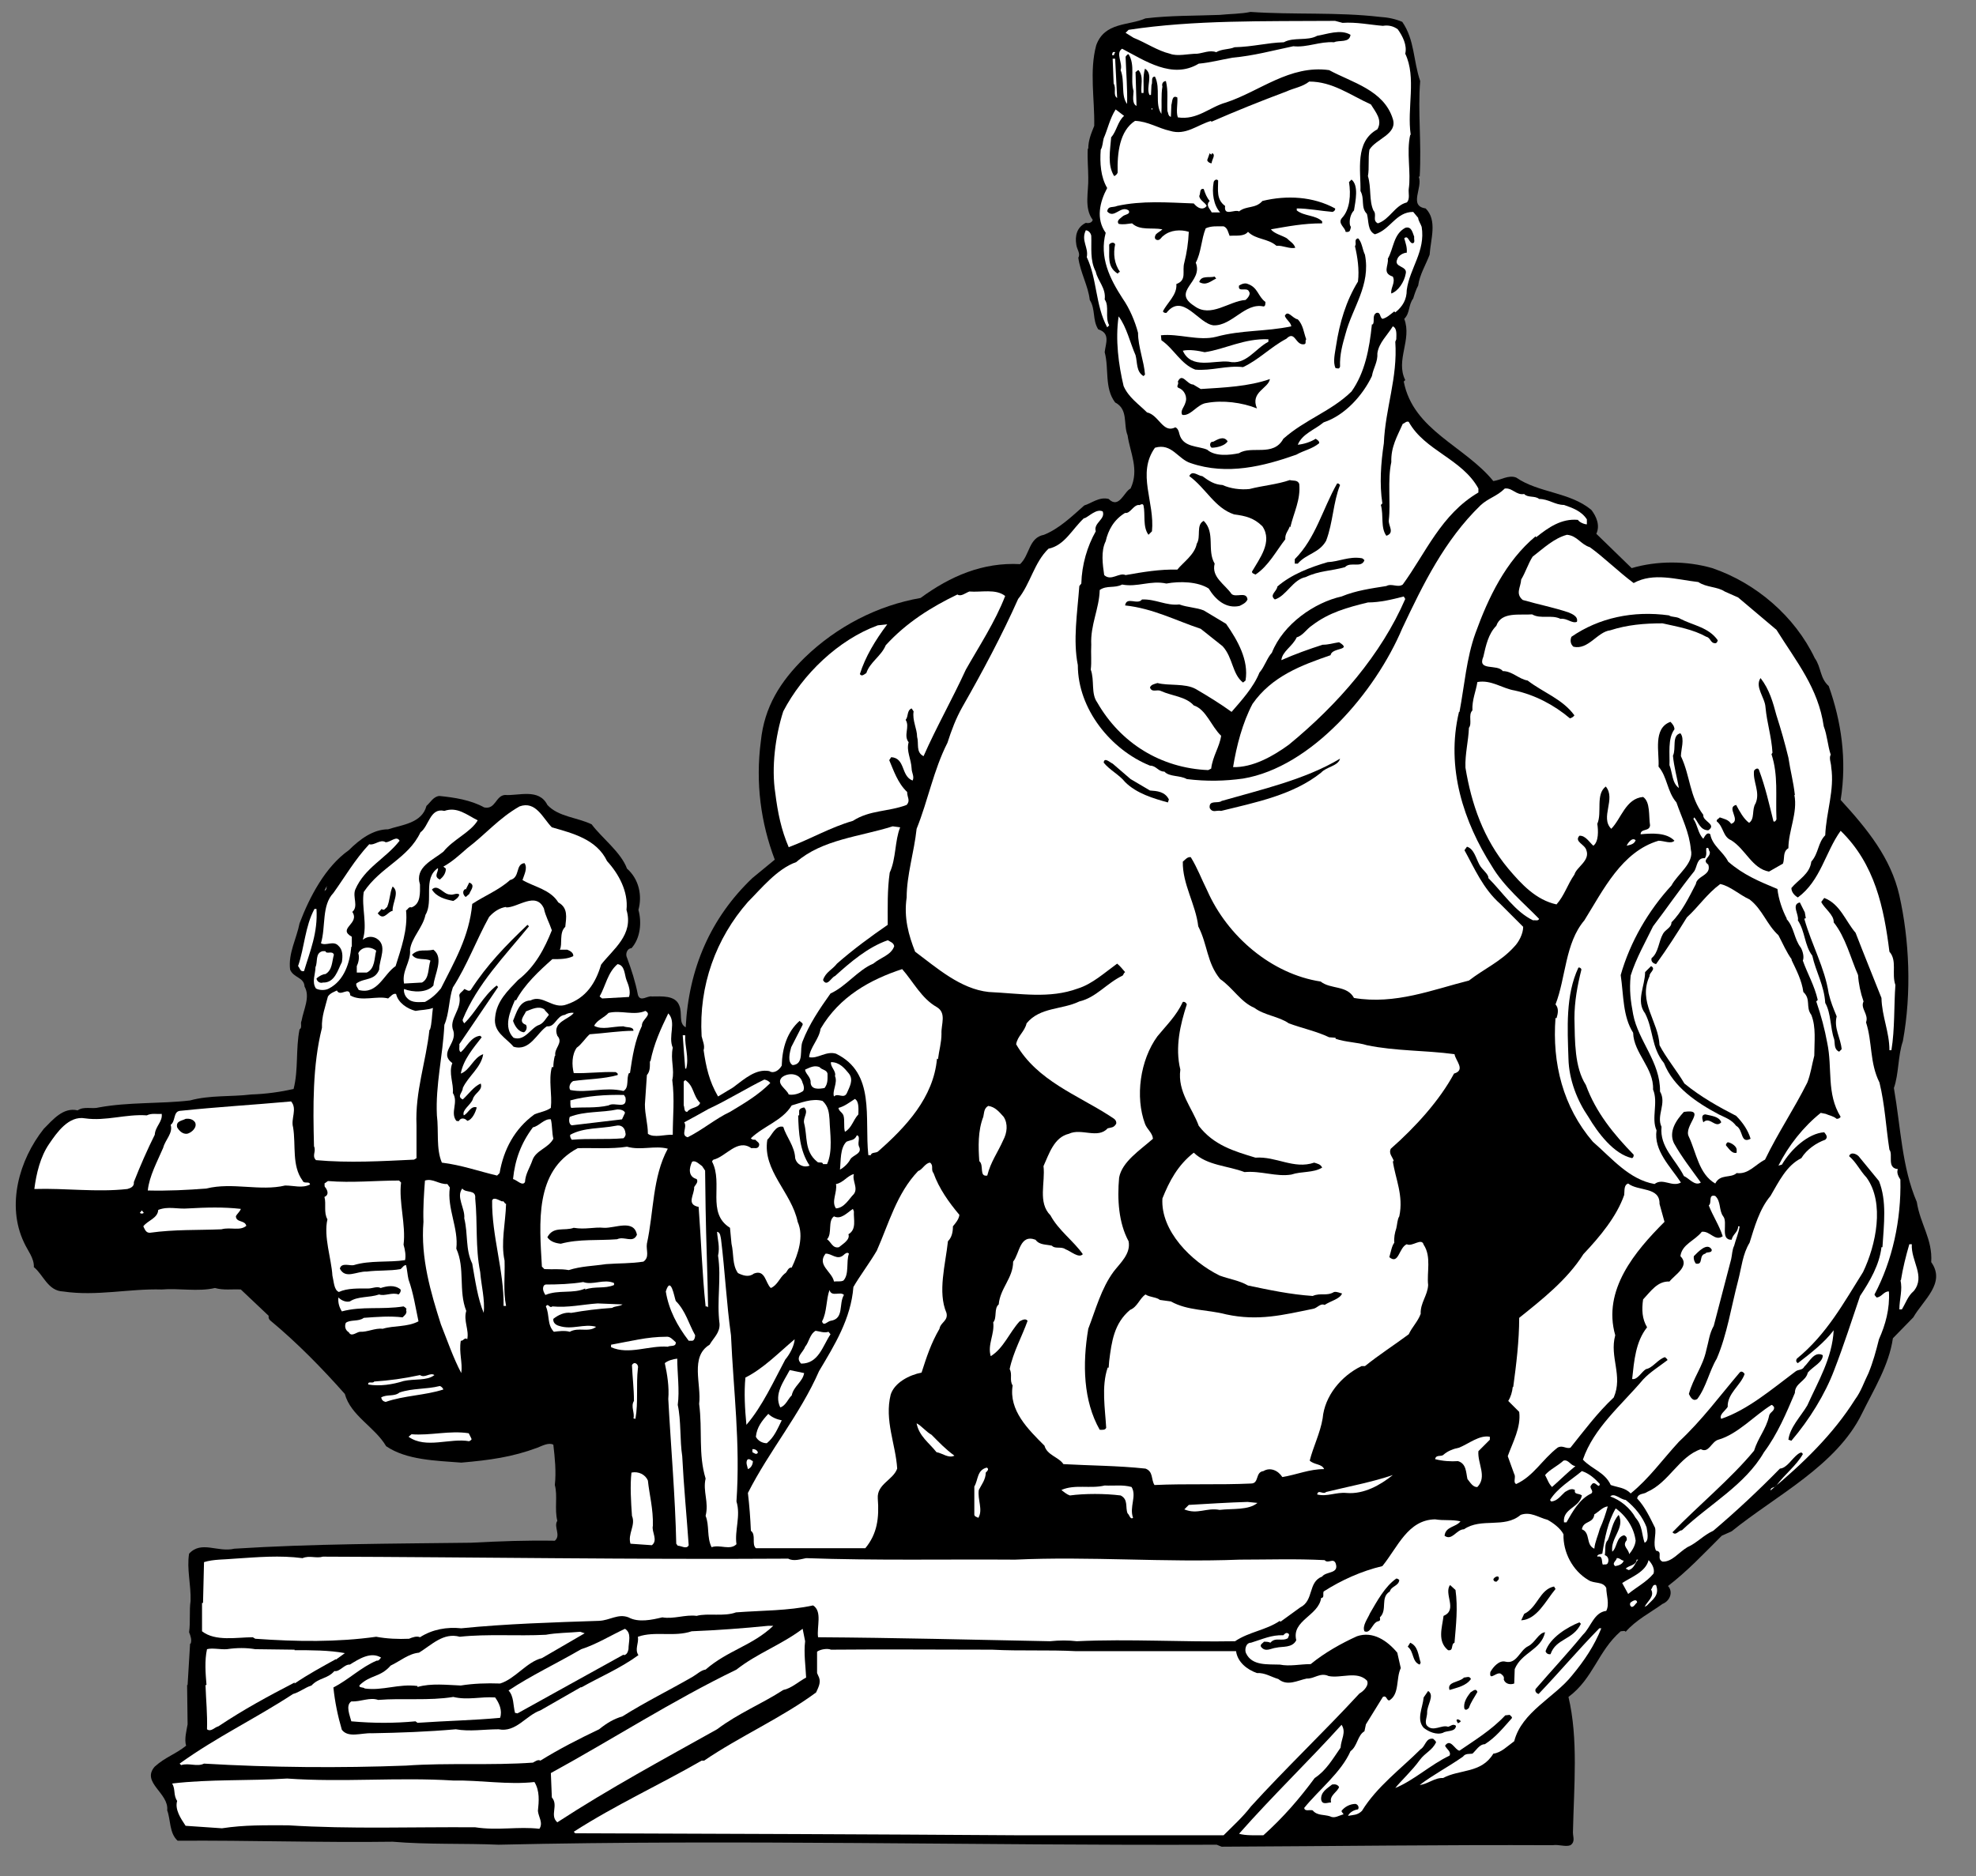 <?xml version="1.0" encoding="UTF-8" standalone="no"?>
<svg
   xmlns:dc="http://purl.org/dc/elements/1.1/"
   xmlns:cc="http://creativecommons.org/ns#"
   xmlns:rdf="http://www.w3.org/1999/02/22-rdf-syntax-ns#"
   xmlns:svg="http://www.w3.org/2000/svg"
   xmlns="http://www.w3.org/2000/svg"
   viewBox="0 0 529.333 502.667"
   height="502.667"
   width="529.333"
   xml:space="preserve"
   id="svg2"
   version="1.1"><rect x="0" y="0" width="529.333" height="502.667" fill="#808080" stroke="none"/><defs
     id="defs6" /><g
     transform="matrix(1.333,0,0,-1.333,0,502.667)"
     id="g10"><g
       transform="scale(0.1)"
       id="g12"><path
         id="path14"
         style="fill:#000000;fill-opacity:1;fill-rule:nonzero;stroke:none"
         d="m 2773,3737 c 16,-1 31,-4 45,-10 25,-36 22,-78 36,-119 -5,-62 3,-123 -1,-192 h -2 c 9,-22 -21,-59 14,-64 24,-24 10,-62 8,-93 -8,-21 -20,-40 -23,-62 -4,-7 -8,-19 -10,-26 -10,-13 -6,-29 -18,-41 16,-42 -18,-83 2,-123 l -3,-3 c 19,-98 122,-129 180,-200 15,2 31,13 46,7 45,-31 108,-29 151,-65 10,-13 18,-31 10,-48 l 71,-69 c 51,15 110,15 162,0 88,-30 166,-97 206,-181 13,-18 10,-40 28,-56 25,-70 37,-148 24,-229 54,-59 101,-117 118,-192 20,-89 25,-195 7,-293 -10,-29 -8,-66 -18,-94 14,-81 16,-159 46,-229 7,-45 32,-75 29,-121 30,-42 -16,-76 -36,-111 l -41,-42 c -8,-55 -39,-104 -62,-151 -51,-105 -173,-165 -262,-237 l -20,-9 c -36,-36 -70,-72 -108,-101 11,-12 4,-30 -11,-36 -25,-18 -53,-32 -74,-56 -2,3 -6,1 -10,1 -46,-40 -55,-95 -105,-132 20,-84 11,-179 9,-272 0,-10 5,-19 -5,-26 -10,-4 -23,2 -36,0 -222,1 -443,-2 -665,-3 l -10,4 c -480,-2 -959,11 -1443,0 -69,3 -142,0 -213,6 -141,-2 -289,3 -432,2 -17,15 -14,43 -21,61 4,35 -53,56 -25,88 21,19 42,25 63,42 -4,13 1,31 3,43 l -1,79 h 1 l 5,83 h 1 c 3,7 0,16 -3,23 3,22 0,43 3,63 1,33 -8,64 -3,95 25,27 57,2 91,10 158,10 317,10 476,12 57,3 111,5 168,4 13,11 -3,28 5,40 -6,24 1,50 -5,72 3,27 0,55 -3,81 -9,5 -22,-2 -32,-6 -51,-19 -96,-25 -153,-30 -51,4 -110,5 -151,33 -23,39 -71,61 -83,105 -46,52 -96,103 -149,147 -3,2 -5,6 -4,10 l -56,53 c -17,1 -35,-2 -52,3 -34,-8 -73,0 -107,-3 -65,2 -131,-14 -198,-4 -31,1 -40,34 -59,49 1,18 -13,34 -20,50 -35,74 -10,165 40,228 18,18 39,44 68,37 13,9 29,2 43,6 60,11 124,7 183,14 40,11 82,7 123,12 30,1 58,5 85,11 10,39 4,80 12,120 6,3 1,12 4,17 4,23 18,48 6,69 -1,19 -22,17 -29,34 -4,33 13,62 19,93 20,53 52,114 99,147 22,22 49,42 79,42 27,9 68,12 77,47 8,7 14,19 26,20 30,-3 63,-8 90,-23 23,-5 23,24 42,25 27,-2 68,14 85,-20 22,-24 60,-25 89,-39 20,-27 59,-56 71,-89 24,-21 31,-54 23,-83 7,-25 4,-57 -14,-77 -8,0 -13,-11 -9,-19 9,-24 17,-49 22,-75 5,-15 19,-1 28,-3 19,0 47,3 55,-18 7,-16 -2,-36 13,-44 6,118 50,220 134,300 l 45,37 c -28,74 -39,154 -28,238 7,69 39,120 88,168 65,63 147,105 233,120 60,44 125,72 200,68 20,19 17,53 48,59 30,12 55,36 81,59 14,4 30,18 49,13 21,-21 31,15 44,21 18,38 -1,72 -6,107 -9,22 2,52 -25,66 -22,29 -12,68 -21,101 2,18 12,38 -13,46 -12,19 -5,40 -17,59 -3,28 -19,55 -23,85 5,8 -3,17 -4,26 -3,18 1,35 19,44 4,-1 12,-1 14,6 -18,24 -8,57 -9,85 0,18 -2,36 -1,58 h 1 c 0,17 6,31 12,46 1,54 -10,110 4,162 17,47 65,39 99,54 50,6 97,5 149,7 19,2 44,2 62,6 86,-6 174,0 260,-10" /><path
         id="path16"
         style="fill:#ffffff;fill-opacity:1;fill-rule:nonzero;stroke:none"
         d="m 2698,3725 c 27,2 56,-4 81,-6 12,2 22,-1 30,-7 10,-14 19,-32 15,-49 23,-48 3,-110 11,-163 h -1 c -8,-35 2,-76 -3,-109 -1,-7 3,-21 -4,-27 -24,-6 -34,-34 -58,-42 -12,6 -1,17 -9,26 -9,20 -4,46 -11,69 3,17 0,35 3,53 13,22 57,31 47,62 -18,58 -82,73 -128,98 -79,11 -140,-43 -207,-65 -33,-9 -58,-36 -97,-30 -4,11 0,27 -1,40 -11,6 -10,-9 -12,-15 l -1,-24 c -6,2 -5,8 -7,12 -1,22 2,40 -3,60 -5,0 -9,-5 -7,-11 -3,-17 -1,-38 -2,-55 -14,20 -1,51 -13,75 -9,0 -4,-12 -7,-17 l -1,-20 h -3 c -8,16 9,41 -9,53 -5,-16 -2,-33 -3,-49 h -4 c -2,15 5,33 -6,46 -2,0 -4,-3 -6,-4 l 2,-68 c -10,5 -6,21 -6,30 -7,23 4,52 -10,74 -3,0 -4,-3 -6,-5 1,-31 4,-66 3,-95 -13,17 -4,46 -13,68 5,14 -11,34 3,43 46,-24 101,-62 154,-30 23,2 45,8 68,12 43,4 79,14 122,23 28,-3 53,10 82,8 10,5 31,-2 33,15 -20,12 -48,1 -67,-2 -20,-11 -47,-2 -67,-13 -34,-1 -61,-9 -99,-10 -12,-5 -25,-3 -37,-10 -12,5 -27,-2 -38,-3 -18,0 -40,-6 -55,0 -25,6 -48,22 -73,32 l -16,10 6,6 c 132,20 271,17 415,18 l 15,-4" /><path
         id="path18"
         style="fill:#ffffff;fill-opacity:1;fill-rule:nonzero;stroke:none"
         d="m 2241,3666 c 0,-2 -3,-3 -2,-6 h -4 c 0,4 1,8 6,6" /><path
         id="path20"
         style="fill:#ffffff;fill-opacity:1;fill-rule:nonzero;stroke:none"
         d="m 2245,3574 c -9,6 -1,19 -7,29 l -2,50 h 5 l 4,-79" /><path
         id="path22"
         style="fill:#ffffff;fill-opacity:1;fill-rule:nonzero;stroke:none"
         d="m 2755,3561 c 9,-15 24,-31 13,-50 -46,-25 -33,-83 -34,-124 9,-16 0,-33 13,-46 4,-15 1,-34 16,-41 31,9 42,45 77,45 l 10,-12 c 0,-5 5,-12 7,-18 8,-49 -24,-83 -30,-127 0,-19 -8,-33 -23,-45 l -2,2 c -8,-6 -15,-13 -24,-15 -6,4 -3,14 -12,12 -9,-5 -3,-16 -7,-23 h -2 c -5,-49 -14,-97 -41,-135 -41,-40 -93,-56 -137,-95 -20,-37 -64,-13 -89,-29 -19,-4 -48,-7 -64,7 -18,8 -49,4 -56,32 -1,5 -3,11 -8,13 -25,-13 -33,25 -57,30 -17,17 -37,30 -47,53 -10,42 -17,93 -10,140 16,-21 23,-53 34,-78 4,-15 1,-33 16,-42 l 3,3 c -2,27 -14,56 -14,84 -6,23 -17,49 -31,69 -26,40 -47,83 -34,132 -20,28 -12,62 3,90 -13,22 -15,50 -13,77 4,6 4,16 6,23 8,18 12,39 24,58 l 17,-13 c -13,-11 -15,-31 -26,-43 -2,-26 -8,-56 6,-78 3,1 6,4 7,7 -1,40 4,84 35,104 26,-1 47,-15 70,-20 32,-10 55,12 83,20 v -2 c 48,21 100,42 151,61 15,7 32,9 46,20 47,0 82,-27 124,-46" /><path
         id="path24"
         style="fill:#ffffff;fill-opacity:1;fill-rule:nonzero;stroke:none"
         d="m 2314,3551 h 2 v 2 h -2 v -2" /><path
         id="path26"
         style="fill:#000000;fill-opacity:1;fill-rule:nonzero;stroke:none"
         d="m 2436,3463 c 8,-3 -1,-13 -1,-20 -2,-1 -8,2 -9,6 l 5,14 3,-3 2,3" /><path
         id="path28"
         style="fill:#000000;fill-opacity:1;fill-rule:nonzero;stroke:none"
         d="m 2448,3408 c 0,-19 -4,-38 14,-51 -3,-22 19,-6 28,-11 15,12 33,5 47,21 49,12 102,9 146,-15 1,-3 -2,-6 -5,-7 -24,2 -49,7 -72,7 v -4 c 15,-12 38,-9 51,-22 v -4 c -38,0 -68,-6 -103,-12 7,-9 22,-12 32,-18 7,-7 14,-10 17,-19 -11,-3 -25,5 -38,4 -17,15 -41,12 -57,28 -8,-10 -24,-7 -37,-8 -3,7 -4,16 -12,19 -14,0 -25,1 -36,-4 -9,-22 -9,-49 -20,-69 16,-39 -50,-57 -3,-87 33,-25 70,10 103,12 5,4 11,12 7,17 -4,10 -23,-3 -20,12 5,3 12,6 18,3 20,-7 20,-25 35,-36 0,-4 0,-9 -4,-9 -37,8 -63,-39 -100,-38 -31,3 -62,67 -95,25 -3,0 -5,0 -7,3 8,17 29,33 27,55 22,8 11,26 16,43 5,20 8,40 9,62 -16,5 -37,4 -51,-8 -4,-2 -7,-11 -14,-8 -5,2 -3,8 -1,11 4,4 9,6 13,10 -21,4 -45,-3 -61,12 -10,-1 -17,-3 -27,-1 -5,7 4,11 8,15 4,4 17,4 12,12 -16,11 -29,-18 -43,-2 2,12 11,7 20,11 50,11 101,7 154,5 5,-6 14,-14 23,-8 l 3,3 c -3,7 -14,11 -15,20 3,5 0,16 9,14 3,-9 6,-17 12,-24 -9,-9 1,-16 4,-23 h 17 c -13,14 -17,39 -13,61 1,4 6,7 9,3" /><path
         id="path30"
         style="fill:#000000;fill-opacity:1;fill-rule:nonzero;stroke:none"
         d="m 2721,3348 c -7,-7 -10,-20 -8,-30 3,-4 1,-6 0,-10 -1,-3 -5,-4 -9,-3 0,8 -17,17 -7,28 16,17 18,47 14,72 l 5,5 c 15,-12 8,-43 5,-62" /><path
         id="path32"
         style="fill:#000000;fill-opacity:1;fill-rule:nonzero;stroke:none"
         d="m 2842,3295 c -1,-5 3,-13 -4,-13 -7,2 -8,17 -16,10 3,-11 6,-18 5,-29 -7,0 -17,-6 -19,-13 -8,-17 21,-13 17,-29 -3,-17 -15,-35 -29,-40 -2,11 9,22 3,34 -22,7 -8,22 -10,36 12,21 11,49 35,62 13,4 15,-11 18,-18" /><path
         id="path34"
         style="fill:#ffffff;fill-opacity:1;fill-rule:nonzero;stroke:none"
         d="m 2193,3297 c 1,-24 -3,-49 9,-72 4,-19 21,-33 18,-56 10,-14 0,-35 9,-52 l -4,-4 c -24,45 -20,97 -41,141 4,20 -12,33 -2,54 5,0 10,-5 11,-11" /><path
         id="path36"
         style="fill:#000000;fill-opacity:1;fill-rule:nonzero;stroke:none"
         d="m 2743,3259 c 12,-61 -25,-106 -39,-159 -6,-21 -12,-42 -11,-66 -2,-6 -5,-3 -9,-3 -6,12 -1,31 1,45 7,46 20,90 44,129 3,24 -1,50 -6,71 4,6 -3,13 6,16 8,-7 9,-23 14,-33" /><path
         id="path38"
         style="fill:#000000;fill-opacity:1;fill-rule:nonzero;stroke:none"
         d="m 2241,3280 c -4,-19 -2,-39 10,-56 -3,1 -3,-2 -5,-3 -22,14 -16,35 -17,58 1,3 9,7 12,1" /><path
         id="path40"
         style="fill:#000000;fill-opacity:1;fill-rule:nonzero;stroke:none"
         d="m 2444,3211 c -11,-5 -20,-15 -34,-7 4,14 20,8 31,11 l 3,-4" /><path
         id="path42"
         style="fill:#000000;fill-opacity:1;fill-rule:nonzero;stroke:none"
         d="m 2625,3089 c -3,-3 1,-9 -4,-10 -18,-3 -18,29 -36,11 -32,-17 -55,-42 -87,-57 -32,4 -64,-8 -96,-5 -29,11 -43,42 -68,59 l -1,10 c 35,4 76,-12 111,-3 51,14 99,10 151,21 -1,8 -10,13 -13,21 6,13 15,-5 26,-7 11,-11 12,-27 17,-40" /><path
         id="path44"
         style="fill:#ffffff;fill-opacity:1;fill-rule:nonzero;stroke:none"
         d="m 2806,3089 -2,-5 c 5,-73 -20,-133 -23,-204 -6,-40 -9,-82 -3,-121 l -3,-3 c 6,-22 -1,-45 11,-62 18,6 3,21 5,32 4,33 -3,80 5,116 -1,31 12,52 23,77 4,1 7,6 12,4 32,-58 107,-74 140,-134 v -8 c -75,-44 -106,-122 -152,-185 -10,-7 -22,3 -33,-3 -31,-5 -61,-9 -90,-21 -54,-12 -117,-55 -140,-113 -10,-11 -14,-27 -25,-40 -12,-30 -37,-57 -56,-79 -22,16 -48,32 -72,46 -22,12 -54,6 -77,12 -6,-2 -13,-3 -15,-9 4,-11 14,-3 22,-7 22,-10 50,-11 66,-29 25,-8 35,-42 55,-61 -3,-22 -17,-41 -20,-66 l -6,-3 c -95,4 -176,54 -223,136 -13,18 -5,44 -13,66 2,16 0,32 1,50 -2,40 16,72 17,110 14,10 30,3 45,11 31,-6 57,9 89,2 27,5 63,4 85,-10 14,-23 35,-41 62,-35 6,3 13,6 16,13 -2,17 -23,3 -32,11 -14,20 -41,34 -34,61 -16,27 2,62 -22,86 -16,-8 -5,-32 -14,-46 -4,-22 -28,-38 -39,-52 -35,1 -70,-5 -104,-11 -13,6 -29,-13 -43,0 -3,21 -7,48 3,68 5,22 16,43 39,57 10,-2 16,15 27,16 2,-2 8,5 10,-1 4,-18 -2,-43 10,-59 l 7,7 c 6,59 -31,116 6,168 34,10 46,-23 72,-31 73,-25 147,-6 212,17 16,9 31,11 46,23 1,4 -4,7 -7,9 -11,-7 -25,-11 -36,-12 9,22 34,30 52,45 43,14 79,55 97,93 3,17 12,28 11,46 3,21 20,36 31,54 9,-4 7,-17 7,-26" /><path
         id="path46"
         style="fill:#ffffff;fill-opacity:1;fill-rule:nonzero;stroke:none"
         d="m 2549,3084 c -27,-14 -45,-48 -80,-40 -30,3 -75,-16 -92,22 13,3 31,0 44,-3 41,6 79,28 128,26 v -5" /><path
         id="path48"
         style="fill:#000000;fill-opacity:1;fill-rule:nonzero;stroke:none"
         d="m 2413,2989 c 48,3 96,5 139,20 -3,-19 -40,-26 -26,-59 -30,12 -69,17 -101,11 -19,-2 -32,-27 -49,-24 -5,8 4,16 6,24 5,12 -2,26 -13,30 -7,3 1,7 -2,13 9,19 18,-6 31,-6 l 15,-9" /><path
         id="path50"
         style="fill:#000000;fill-opacity:1;fill-rule:nonzero;stroke:none"
         d="m 2467,2884 c -4,-8 -20,-13 -32,-13 -5,3 -4,13 3,12 8,4 21,13 29,1" /><path
         id="path52"
         style="fill:#000000;fill-opacity:1;fill-rule:nonzero;stroke:none"
         d="m 2457,2796 c 15,-7 36,-10 54,-8 27,7 55,9 81,18 6,-2 16,1 19,-8 3,-32 -11,-57 -18,-87 l -1,2 c -3,-9 -10,-15 -9,-26 -18,-23 -34,-54 -60,-71 -3,2 -7,2 -7,6 15,26 42,60 21,91 -17,17 -34,21 -57,24 -39,13 -56,52 -90,77 6,13 18,0 26,0 14,-10 24,-17 41,-18" /><path
         id="path54"
         style="fill:#000000;fill-opacity:1;fill-rule:nonzero;stroke:none"
         d="m 2693,2796 c -14,-35 -14,-75 -28,-112 -14,-25 -40,-26 -57,-46 h -6 v 9 c 42,42 56,101 85,152 3,1 4,-1 6,-3" /><path
         id="path56"
         style="fill:#ffffff;fill-opacity:1;fill-rule:nonzero;stroke:none"
         d="m 3063,2778 c 7,-8 22,-3 30,-10 19,0 32,-12 50,-12 17,-6 35,-12 46,-29 v -10 c -5,0 -15,4 -18,9 -33,3 -59,-15 -84,-35 l -1,2 c -60,-50 -95,-123 -121,-195 -18,-50 -22,-105 -32,-158 h -1 c -27,-113 10,-222 66,-310 24,-41 65,-75 95,-106 -2,-5 -8,-2 -12,-3 -36,17 -61,56 -90,85 1,8 -13,17 -18,27 -7,13 -11,32 -25,36 l -5,-7 c 20,-36 37,-77 72,-108 l 46,-46 c 0,-14 -9,-31 -18,-40 -27,-30 -60,-44 -91,-68 -72,-18 -148,-49 -231,-35 -14,26 -47,17 -67,33 -98,15 -187,90 -228,183 -12,24 -19,44 -33,67 -7,1 -11,-5 -16,-9 -1,-45 26,-86 31,-130 19,-37 17,-73 44,-106 26,-18 41,-46 69,-58 20,-15 49,-17 69,-31 27,-10 56,-16 81,-28 l 13,-1 v -2 c 20,-7 44,-7 63,-13 58,-12 117,-10 176,-18 2,-13 23,-32 -1,-39 -29,-54 -78,-108 -127,-151 -5,-10 4,-17 6,-25 h -2 c 5,-35 22,-69 13,-111 -4,-6 -4,-16 -6,-24 -3,-9 -5,-19 -4,-29 -5,-6 -7,-19 -10,-29 19,-16 19,19 35,26 11,-6 30,14 34,-1 16,-24 6,-56 9,-81 -1,-21 -16,-36 -15,-58 -6,-16 -17,-26 -24,-41 -31,-23 -58,-40 -88,-64 h -7 c -41,-20 -74,-60 -78,-105 -5,-30 -19,-57 -26,-85 10,-9 24,-6 29,-17 -30,0 -54,-11 -84,-16 -9,14 -25,20 -38,12 -17,-2 -8,-25 -25,-25 -64,-3 -129,0 -194,-3 -7,11 -2,27 -18,33 -56,6 -112,6 -165,9 -9,14 -33,18 -38,37 -33,33 -72,71 -64,121 -7,11 0,22 -6,33 7,34 25,66 36,97 -4,6 -12,1 -16,-1 -21,-23 -32,-54 -58,-70 -7,23 8,44 5,68 8,9 1,28 11,36 3,33 29,53 29,86 13,16 13,56 45,44 8,-11 21,-9 33,-12 6,-7 19,-1 27,-7 11,-4 27,-19 35,-10 -18,26 -49,48 -65,78 -26,26 -10,66 -14,99 11,24 21,58 51,65 25,12 58,-11 78,11 8,2 12,1 17,9 2,9 -8,12 -13,16 -65,42 -146,71 -188,144 3,17 17,25 21,42 27,33 71,27 106,44 34,8 54,36 87,52 2,2 2,5 5,7 -6,7 -10,12 -16,17 -25,-18 -50,-41 -79,-50 -57,-21 -115,-10 -179,-7 -57,6 -105,49 -148,81 -13,33 -23,68 -17,109 0,45 15,91 20,138 23,57 34,118 62,173 8,25 17,49 30,72 40,70 80,145 112,217 25,31 32,73 61,101 33,7 47,39 72,62 v -1 c 10,4 24,20 37,14 6,-16 -19,-23 -14,-40 -17,-30 -28,-67 -29,-105 l -4,-5 c -4,-54 -13,-109 -3,-159 0,-88 66,-170 145,-202 13,0 16,-12 29,-12 10,-11 31,-7 45,-15 40,-5 77,-4 113,1 138,23 266,174 320,302 42,89 85,177 157,247 16,15 33,18 49,34 15,2 23,-14 39,-11" /><path
         id="path58"
         style="fill:#ffffff;fill-opacity:1;fill-rule:nonzero;stroke:none"
         d="m 3195,2671 c 28,-20 57,-49 88,-72 40,22 86,7 130,2 16,-11 38,-9 53,-19 l 27,-12 77,-65 c 40,-64 84,-117 95,-194 7,-18 8,-39 14,-57 -4,-7 1,-17 1,-25 7,-46 -10,-90 -12,-137 -15,-15 -13,-36 -28,-53 -3,-25 -26,-36 -40,-53 0,-8 6,-15 13,-19 46,34 55,91 86,134 69,-67 87,-155 98,-243 16,-18 4,-44 12,-67 -3,-40 -1,-89 -8,-131 h -4 c 0,37 -15,67 -16,105 -17,43 -35,87 -52,131 -20,23 -31,58 -63,70 l -6,-8 c 6,-13 26,-26 25,-41 24,-30 34,-72 49,-106 1,-17 5,-36 11,-53 -7,-14 11,-26 5,-42 13,-40 7,-81 27,-121 11,-45 13,-90 20,-135 8,-10 -6,-37 17,-39 -3,-7 1,-15 5,-21 2,-81 -16,-163 -52,-231 0,-2 3,-4 4,-6 10,0 15,13 25,12 2,-35 -7,-67 -20,-96 -6,-24 -12,-46 -21,-68 -9,-18 -15,-37 -27,-53 -44,-70 -105,-129 -170,-183 0,7 8,5 12,10 16,22 40,40 53,63 -2,6 -7,2 -10,0 -12,-9 -22,-28 -36,-29 -43,-44 -88,-86 -134,-125 -20,-9 -32,-24 -52,-33 -17,-10 -31,-30 -50,-29 -13,6 2,20 -13,22 -7,14 1,33 -2,46 -10,20 -20,42 -36,59 2,11 14,8 20,13 44,19 64,71 108,86 16,-9 21,15 35,19 39,11 73,49 107,70 2,0 3,-2 5,-4 2,-9 -9,-10 -10,-19 -6,-26 -22,-43 -30,-69 -46,-56 -114,-112 -164,-164 7,-8 12,4 19,4 56,53 127,91 165,157 27,36 45,79 62,119 0,20 22,23 26,41 10,12 31,21 30,35 -17,9 -27,-14 -37,-23 -4,-8 -12,-5 -18,-10 -48,-36 -96,-77 -149,-95 -5,8 8,16 13,24 -1,27 26,43 34,66 -2,4 -7,7 -10,3 -40,-47 -75,-95 -122,-139 -34,-37 -60,-74 -97,-104 -11,12 -26,12 -40,17 -12,26 -37,31 -56,51 22,64 77,109 121,161 14,15 32,26 49,39 0,2 -3,4 -5,6 -14,-4 -25,-22 -38,-24 -9,-5 -17,-22 -28,-20 4,37 7,75 30,104 -10,17 -11,35 -8,56 16,17 29,37 53,36 11,14 42,31 22,51 3,24 29,31 43,49 17,2 26,-20 42,-9 -7,22 -20,41 -28,62 7,5 -2,23 13,19 12,-11 7,-29 16,-41 10,-12 -7,-48 17,-47 2,11 13,15 13,27 h 3 c -2,-14 -8,-27 -11,-39 -4,-8 -4,-18 -6,-27 -12,-46 -23,-88 -35,-134 -9,-16 -10,-31 -15,-49 -7,-33 -26,-55 -35,-88 3,-6 8,-16 17,-10 18,24 24,56 39,81 21,49 29,104 43,157 7,27 9,53 23,76 10,32 20,68 42,94 17,29 32,61 62,76 11,18 31,31 48,37 6,5 2,10 -2,15 -32,-2 -67,-34 -85,-65 l -7,-2 c 20,40 50,78 85,106 l 10,-2 c 6,-3 15,-4 22,-10 3,0 6,1 8,4 -29,47 -16,97 -27,149 -5,27 -12,54 -22,83 l 3,3 c -7,30 -20,51 -30,79 3,7 0,19 -4,26 -14,18 -13,41 -29,58 h 1 c -9,17 -17,40 -19,60 -36,15 -68,28 -99,55 -10,20 -32,32 -36,55 -7,6 -12,-6 -14,-9 -11,11 -11,27 -20,40 l 2,3 c 8,-10 12,-26 28,-26 18,12 -12,18 -10,31 -28,37 -26,78 -45,118 0,13 8,35 -1,46 -18,-4 -8,-31 -15,-45 2,-22 8,-43 12,-65 -14,10 -13,31 -19,46 1,22 -4,53 10,72 0,6 -4,11 -8,15 -36,-13 -22,-62 -24,-90 18,-21 17,-50 36,-72 11,-32 26,-60 29,-95 7,-27 -27,-49 -39,-72 -46,-50 -83,-113 -102,-180 6,-41 4,-83 25,-116 1,-41 42,-71 40,-114 11,-26 -4,-58 7,-82 -6,-41 28,-73 49,-105 -18,-10 -36,10 -53,-3 -51,9 -85,51 -124,85 -60,70 -82,158 -75,249 l 2,-1 c 3,10 5,20 -2,28 21,54 19,123 58,169 38,61 75,138 149,160 11,0 25,-7 32,0 -16,17 -46,15 -68,13 0,12 18,5 19,18 -3,18 1,47 -14,57 -35,-3 -44,-44 -64,-64 -23,23 10,60 -11,85 -21,-16 -7,-52 -17,-75 2,-13 3,-36 -8,-44 -8,7 -16,21 -28,20 -11,-12 11,-17 14,-29 8,-21 -20,-34 -24,-49 -14,-20 -20,-42 -36,-60 -41,9 -70,40 -97,72 -50,60 -74,130 -86,203 -1,28 6,53 7,80 7,9 -2,26 7,35 -1,21 7,38 10,57 28,5 50,-13 75,-17 41,-9 79,-29 111,-56 3,1 6,2 9,6 -24,33 -63,46 -94,70 -18,3 -31,19 -50,19 -11,15 -52,-1 -39,29 5,22 10,46 26,62 10,29 47,21 72,23 17,-10 39,0 57,-9 13,2 23,-10 33,-6 3,11 -10,16 -17,19 -30,10 -61,16 -92,25 -15,13 -4,25 -3,41 9,15 14,32 23,46 22,17 43,37 69,44 21,-2 27,-19 46,-25" /><path
         id="path60"
         style="fill:#000000;fill-opacity:1;fill-rule:nonzero;stroke:none"
         d="m 2742,2645 c -6,-17 -28,-2 -39,-14 -28,-8 -52,-7 -79,-20 -26,-5 -39,-38 -62,-45 -12,9 4,16 5,26 29,25 67,39 101,49 23,1 43,12 68,8 2,0 4,-2 6,-4" /><path
         id="path62"
         style="fill:#ffffff;fill-opacity:1;fill-rule:nonzero;stroke:none"
         d="m 2020,2573 c -20,-52 -53,-102 -79,-148 -28,-61 -59,-115 -85,-174 -16,8 -9,25 -13,39 0,16 -10,33 -7,51 l -4,6 c -10,-4 -6,-16 -12,-23 9,-14 -5,-31 6,-45 -5,-18 5,-33 6,-53 0,-8 6,-16 2,-24 -24,9 -14,45 -43,47 l -4,-6 c 9,-21 17,-46 36,-64 0,-11 7,-17 -1,-26 -37,-14 -74,-10 -108,-32 -45,-13 -84,-36 -129,-53 -15,35 -22,69 -27,109 -8,51 0,114 16,164 39,75 111,144 190,173 l 19,2 c -24,-32 -44,-65 -55,-100 4,-6 9,0 13,2 7,22 30,34 39,56 42,46 92,77 144,102 7,-5 16,3 24,6 24,-2 53,6 72,-9" /><path
         id="path64"
         style="fill:#ffffff;fill-opacity:1;fill-rule:nonzero;stroke:none"
         d="m 2824,2567 c -48,-111 -134,-211 -234,-293 -33,-24 -73,-46 -112,-45 7,43 19,89 39,127 39,56 99,78 157,98 2,16 45,9 17,26 -13,-2 -21,-5 -33,-5 -28,-9 -56,-19 -83,-31 2,18 22,27 31,46 12,3 20,17 31,24 34,26 71,36 112,46 24,0 49,6 72,12 l 3,-5" /><path
         id="path66"
         style="fill:#000000;fill-opacity:1;fill-rule:nonzero;stroke:none"
         d="m 2370,2556 c 16,-6 34,-6 49,-12 l 45,-27 c 23,-33 46,-73 39,-114 l -5,-4 c -22,17 -20,50 -41,73 l -44,35 c -51,17 -96,41 -152,47 3,19 25,0 34,12 28,1 48,-13 75,-10" /><path
         id="path68"
         style="fill:#000000;fill-opacity:1;fill-rule:nonzero;stroke:none"
         d="m 3354,2534 c 5,-4 16,-2 23,-7 25,-13 57,-17 75,-43 0,0 -1,-6 -5,-6 -10,0 -9,11 -18,13 -27,15 -57,20 -88,27 -37,0 -71,-3 -105,-14 -26,-3 -44,-40 -74,-33 -6,5 -7,13 -4,20 55,38 124,53 196,43" /><path
         id="path70"
         style="fill:#000000;fill-opacity:1;fill-rule:nonzero;stroke:none"
         d="m 3570,2333 c 9,-28 17,-56 24,-85 4,-27 10,-48 13,-75 h -1 c 7,-36 -12,-72 -12,-107 -12,-7 -7,-21 -11,-31 l -28,-16 c -34,6 -47,45 -76,63 -17,7 -15,27 -29,38 -1,4 4,5 6,8 8,-3 17,-4 23,-13 21,7 -11,33 10,38 7,-13 15,-28 26,-36 12,8 5,27 13,39 10,23 -6,44 -3,66 2,3 8,7 10,1 13,-35 20,-67 29,-103 3,-2 5,2 6,4 -2,48 4,88 -10,131 l 2,3 c -2,33 -11,59 -14,91 -1,20 -22,41 -10,59 18,-23 25,-49 32,-75" /><path
         id="path72"
         style="fill:#000000;fill-opacity:1;fill-rule:nonzero;stroke:none"
         d="m 2693,2246 c -4,-15 -27,-16 -38,-28 -56,-45 -132,-60 -201,-77 -10,2 -17,-5 -23,6 -2,17 17,8 24,14 80,23 168,43 238,85" /><path
         id="path74"
         style="fill:#000000;fill-opacity:1;fill-rule:nonzero;stroke:none"
         d="m 2272,2205 39,-23 c 14,-1 30,-2 38,-18 l -2,-6 c -29,8 -63,18 -86,41 -12,15 -31,24 -43,39 1,12 13,0 18,-2 l 36,-31" /><path
         id="path76"
         style="fill:#ffffff;fill-opacity:1;fill-rule:nonzero;stroke:none"
         d="m 1109,2108 c 42,-12 90,-24 111,-68 23,-25 43,-61 39,-98 15,-50 -27,-79 -51,-110 -11,-37 -30,-67 -69,-80 -28,-11 -48,21 -73,8 -23,-1 -28,-25 -35,-41 3,-9 10,-22 22,-23 5,3 7,10 4,15 -17,6 -3,19 0,27 11,4 25,12 37,4 2,-4 7,-7 9,-11 -6,-7 -10,-16 -19,-20 -17,-5 -29,-34 -52,-26 -21,21 -7,53 3,76 l 2,-1 c 17,32 46,59 73,83 15,0 30,0 42,6 1,7 -7,11 -12,13 h -15 c 6,11 -2,34 11,46 2,19 6,38 -14,49 -16,26 -48,31 -72,45 3,10 11,24 4,34 -19,-2 -8,-29 -29,-34 -22,-20 -52,-32 -76,-48 -6,-66 -36,-116 -63,-170 -10,-12 -19,-20 -32,-27 -11,0 -26,-3 -36,8 -5,5 -7,13 -6,18 18,-7 46,-8 59,7 2,23 22,55 0,72 -17,-4 -29,3 -43,-10 8,-13 27,-6 37,-12 -5,-15 -2,-36 -17,-44 l -36,-2 c -5,26 14,43 12,68 3,24 26,45 31,70 17,28 -6,73 25,94 2,-7 -10,-17 4,-23 6,5 12,12 12,22 l -5,4 c 18,10 32,23 48,37 37,28 63,60 105,84 33,12 47,-24 65,-42" /><path
         id="path78"
         style="fill:#ffffff;fill-opacity:1;fill-rule:nonzero;stroke:none"
         d="m 960,2122 c -14,-24 -49,-38 -69,-63 -21,-17 -58,-31 -47,-66 0,-16 2,-39 -17,-46 -6,2 -7,-4 -11,-6 4,-38 -10,-77 -21,-112 -24,-16 -36,-58 -74,-48 -2,4 -6,8 -5,13 16,12 37,5 46,28 0,21 18,49 -6,63 -10,5 -19,3 -27,-3 10,30 -3,66 2,96 34,51 89,67 114,120 17,12 19,50 48,43 26,9 45,-8 67,-19" /><path
         id="path80"
         style="fill:#ffffff;fill-opacity:1;fill-rule:nonzero;stroke:none"
         d="m 1809,2108 c -11,-27 -8,-63 -21,-91 -5,-35 -4,-69 -4,-105 -32,-22 -69,-49 -102,-78 -9,-12 -23,-17 -28,-33 8,-15 17,6 24,8 31,28 66,58 106,72 5,-3 12,-5 13,-12 -6,-18 -28,-23 -42,-35 -31,-13 -55,-46 -86,-60 -22,-31 -43,-62 -56,-96 -7,-16 4,-46 -20,-48 -11,6 -6,25 -3,36 l 23,45 c 1,4 -4,5 -6,8 -25,-22 -35,-54 -36,-90 -5,-9 -16,-17 -25,-11 -27,5 -49,-15 -73,-33 l -30,-18 c -18,31 -24,59 -29,93 3,9 -2,19 -4,28 -6,102 29,197 93,270 26,26 59,67 97,80 53,46 128,51 194,72 l 15,-2" /><path
         id="path82"
         style="fill:#ffffff;fill-opacity:1;fill-rule:nonzero;stroke:none"
         d="m 803,2081 c -28,-36 -70,-54 -89,-98 -6,-15 7,-34 -6,-45 16,-24 -31,-33 -1,-50 v -20 h -1 c -3,-32 -14,-68 -45,-84 -7,-4 -19,-4 -26,0 -9,13 -1,29 -1,43 5,11 -1,28 14,32 h 6 c 2,-7 14,2 17,-7 -4,-14 -3,-31 -17,-39 -5,0 -13,-4 -18,-9 1,-6 7,-10 13,-8 24,-1 30,26 38,41 2,12 2,25 -7,33 -10,11 -25,-1 -35,5 10,33 1,76 25,101 23,32 43,67 72,98 11,-3 22,11 33,4 10,0 22,14 28,3" /><path
         id="path84"
         style="fill:#ffffff;fill-opacity:1;fill-rule:nonzero;stroke:none"
         d="m 3287,2082 c -3,-8 -10,-9 -18,-11 2,5 11,18 18,11" /><path
         id="path86"
         style="fill:#ffffff;fill-opacity:1;fill-rule:nonzero;stroke:none"
         d="m 3436,2059 c 2,-12 -17,-16 -3,-26 7,-22 -23,-22 -25,-39 -14,-27 -28,-56 -49,-77 0,-11 -12,-14 -17,-23 -9,-16 -9,-38 -23,-49 -2,-8 5,-11 9,-12 23,32 41,60 62,94 24,22 40,47 67,67 20,-4 39,-22 59,-31 26,-20 34,-50 58,-72 9,-17 16,-34 27,-49 h -1 c 10,-21 21,-42 24,-65 16,-15 4,-30 16,-46 10,-25 6,-54 6,-82 -5,-19 -7,-36 -14,-54 -27,-54 -59,-101 -85,-155 -20,-10 -33,-30 -57,-27 -12,-11 -33,-1 -43,-21 -33,19 -38,62 -53,94 -12,22 38,57 -10,50 -16,-17 -31,-40 -20,-63 15,-27 36,-54 54,-79 -12,-8 -24,9 -34,13 -17,34 -49,58 -45,99 -11,23 11,47 -3,71 1,59 -44,102 -54,155 -5,27 -8,48 -5,78 11,35 30,68 45,99 26,34 54,75 83,111 6,10 5,27 21,26 5,7 2,14 3,20 6,3 4,-4 7,-7" /><path
         id="path88"
         style="fill:#000000;fill-opacity:1;fill-rule:nonzero;stroke:none"
         d="m 943,1974 -7,-6 c -5,3 -8,12 -1,16 l 1,-1 7,14 c 13,-5 3,-15 0,-23" /><path
         id="path90"
         style="fill:#ffffff;fill-opacity:1;fill-rule:nonzero;stroke:none"
         d="m 652,1980 5,10 -2,-7 z" /><path
         id="path92"
         style="fill:#000000;fill-opacity:1;fill-rule:nonzero;stroke:none"
         d="m 789,1940 c -9,-1 -16,-17 -26,-9 l -4,4 8,9 c 5,-5 8,2 11,4 6,14 5,28 11,41 15,-11 -1,-33 0,-49" /><path
         id="path94"
         style="fill:#000000;fill-opacity:1;fill-rule:nonzero;stroke:none"
         d="m 923,1973 c -1,-6 -7,-10 -12,-13 -16,3 -34,8 -43,23 12,12 23,-10 36,-10 7,-2 13,4 19,0" /><path
         id="path96"
         style="fill:#ffffff;fill-opacity:1;fill-rule:nonzero;stroke:none"
         d="m 1093,1945 c 3,-15 11,-29 16,-44 -14,-35 -33,-73 -68,-100 -20,-21 -43,-42 -46,-75 -4,-30 22,-41 37,-59 33,-10 47,28 67,41 17,-2 19,21 36,23 5,3 11,5 18,4 -9,-13 -44,-18 -33,-46 13,-14 -7,-25 -4,-40 h -1 c -2,-8 -3,-16 -3,-23 h -3 c -7,-27 1,-54 -2,-82 -10,-7 -21,-8 -33,-13 -40,-29 -62,-71 -70,-118 l -5,-5 c -38,9 -71,21 -111,26 -12,28 -6,64 -10,95 -3,61 12,120 15,182 10,23 9,52 17,75 29,45 47,95 73,142 10,11 21,18 34,20 v -1 c 23,-1 60,33 76,-2" /><path
         id="path98"
         style="fill:#000000;fill-opacity:1;fill-rule:nonzero;stroke:none"
         d="m 3627,1937 2,-12 c -2,1 -2,-1 -3,-1 15,-53 41,-98 49,-150 4,-17 9,-29 16,-46 -6,-24 8,-43 10,-66 l -5,-5 c -11,5 -8,16 -10,25 -8,22 -6,52 -18,73 -2,35 -19,63 -26,95 -16,21 -14,48 -29,71 3,11 -14,32 4,36 l 10,-20" /><path
         id="path100"
         style="fill:#ffffff;fill-opacity:1;fill-rule:nonzero;stroke:none"
         d="m 636,1944 c 3,-48 -13,-85 -25,-125 -8,-2 -8,6 -12,10 13,38 14,80 33,115 h 4" /><path
         id="path102"
         style="fill:#000000;fill-opacity:1;fill-rule:nonzero;stroke:none"
         d="m 1063,1909 c -49,-60 -104,-116 -133,-187 -1,-4 2,-6 3,-8 23,22 37,54 65,76 l 3,-3 -78,-115 c 1,-5 -2,-13 3,-16 12,10 20,31 39,33 l 3,-3 c -17,-22 -37,-45 -42,-73 19,7 25,32 45,39 -4,-27 -30,-44 -41,-68 0,-9 -13,-17 0,-23 12,11 22,26 36,32 5,-14 -13,-19 -16,-32 -5,-12 -22,-21 -18,-32 9,4 14,20 26,16 -2,-9 -9,-25 -19,-27 -4,5 -12,7 -16,1 -1,-3 -4,-1 -6,-1 -13,17 5,37 -7,56 2,19 -9,40 -1,60 -28,21 10,39 2,65 -10,24 18,42 12,71 0,5 7,8 10,13 4,-1 9,-6 13,-2 33,51 70,89 114,131 l 3,-3" /><path
         id="path104"
         style="fill:#ffffff;fill-opacity:1;fill-rule:nonzero;stroke:none"
         d="m 756,1860 c -4,-15 -2,-36 -19,-44 h -20 v 13 c 3,6 6,17 3,26 7,14 25,14 36,5" /><path
         id="path106"
         style="fill:#ffffff;fill-opacity:1;fill-rule:nonzero;stroke:none"
         d="m 1259,1801 c 4,-10 9,-23 5,-34 l -54,-3 -5,4 c 12,21 16,48 36,65 15,-2 14,-22 18,-32" /><path
         id="path108"
         style="fill:#000000;fill-opacity:1;fill-rule:nonzero;stroke:none"
         d="m 3315,1809 c -24,-52 18,-91 20,-139 13,-25 36,-53 50,-77 33,-27 69,-47 104,-65 13,-13 24,-29 29,-46 -21,-11 -14,18 -29,26 -10,13 -21,16 -35,23 -45,24 -91,55 -110,103 -26,32 -21,67 -38,100 -19,25 0,55 0,83 l 12,12 c 11,-6 -4,-13 -3,-20" /><path
         id="path110"
         style="fill:#000000;fill-opacity:1;fill-rule:nonzero;stroke:none"
         d="m 3178,1822 c -8,-32 -14,-64 -14,-98 1,-46 0,-98 23,-134 20,-55 56,-99 96,-140 0,-3 0,-5 -3,-7 -37,8 -69,51 -88,83 -22,32 -39,74 -40,117 -2,61 -6,128 20,183 3,1 6,-2 6,-4" /><path
         id="path112"
         style="fill:#ffffff;fill-opacity:1;fill-rule:nonzero;stroke:none"
         d="m 1882,1747 c 21,-12 9,-35 10,-54 0,-18 -5,-34 -7,-51 l -2,1 c -7,-78 -62,-137 -119,-187 -5,-3 -13,-1 -14,-7 h -5 c -8,75 15,165 -65,204 -20,6 -37,-11 -54,-7 2,20 20,36 23,57 38,65 100,99 164,120 22,-25 39,-59 69,-76" /><path
         id="path114"
         style="fill:#ffffff;fill-opacity:1;fill-rule:nonzero;stroke:none"
         d="m 704,1770 c 23,-13 53,0 76,-6 5,4 10,11 16,9 4,-18 23,-30 39,-34 10,2 26,2 35,6 -2,-13 -2,-32 -6,-44 h -1 c -7,-65 -29,-124 -26,-192 v -66 l -5,-3 c -65,-3 -130,-7 -197,-1 -9,9 1,17 -4,28 -2,80 -3,162 16,238 -1,23 7,43 12,63 5,7 12,9 18,12 7,-14 25,10 27,-10" /><path
         id="path116"
         style="fill:#000000;fill-opacity:1;fill-rule:nonzero;stroke:none"
         d="m 2385,1752 c -13,-40 -24,-86 -13,-131 -6,-45 24,-77 37,-113 30,-39 71,-51 114,-64 42,3 77,-24 118,-10 6,-2 13,-3 16,-10 -18,-11 -41,-7 -62,-14 -30,-5 -61,8 -94,5 -34,13 -75,13 -102,39 -32,-25 -49,-57 -63,-92 -4,-65 58,-127 115,-155 19,-7 40,-10 57,-20 43,-9 85,-18 130,-21 16,7 28,-1 43,8 6,1 11,-2 16,-3 -4,-11 -23,-15 -35,-23 -9,4 -15,-7 -24,-8 -59,-12 -109,-25 -174,-11 -38,10 -77,7 -111,26 l -22,3 c -7,6 -20,5 -29,11 -12,-8 -16,-25 -31,-31 -32,-27 -37,-63 -42,-103 l -1,-13 h -2 c -13,-38 -5,-84 -3,-121 -2,-5 -8,-4 -13,-4 -33,58 -35,132 -23,203 15,39 26,81 51,115 13,17 35,36 30,61 -20,37 -23,84 -19,128 6,32 42,55 68,78 -1,12 -12,19 -16,30 -20,54 -10,128 25,176 18,22 38,41 51,69 4,1 7,-2 8,-5" /><path
         id="path118"
         style="fill:#ffffff;fill-opacity:1;fill-rule:nonzero;stroke:none"
         d="m 1290,1709 c -14,-29 -19,-61 -24,-95 h -2 c -6,-11 1,-29 -11,-36 -38,9 -72,-5 -107,2 -4,6 0,15 6,18 28,4 61,4 89,12 2,3 -2,5 -4,6 -29,1 -57,-3 -84,-2 -4,16 -4,37 6,51 10,7 17,19 26,27 29,2 61,7 88,7 0,9 -14,6 -20,9 -22,0 -43,-8 -59,1 6,12 20,16 29,26 25,6 51,-6 74,4 15,-8 -8,-17 -7,-30" /><path
         id="path120"
         style="fill:#ffffff;fill-opacity:1;fill-rule:nonzero;stroke:none"
         d="m 1352,1665 c -5,-24 4,-44 -1,-65 5,-39 1,-72 1,-110 -15,1 -38,-7 -50,2 0,20 -6,38 -6,59 l 4,59 c 7,8 6,18 6,29 l 1,-2 c 7,36 21,66 36,97 17,-18 -1,-46 9,-69" /><path
         id="path122"
         style="fill:#ffffff;fill-opacity:1;fill-rule:nonzero;stroke:none"
         d="m 1377,1690 c -1,-24 8,-44 2,-67 h -2 c -2,22 -3,43 -5,67 h 5" /><path
         id="path124"
         style="fill:#ffffff;fill-opacity:1;fill-rule:nonzero;stroke:none"
         d="m 1706,1613 c 10,-13 1,-27 -4,-39 -6,-13 -18,1 -26,-7 -4,11 8,28 2,41 3,10 -10,19 -8,28 17,0 27,-12 36,-23" /><path
         id="path126"
         style="fill:#ffffff;fill-opacity:1;fill-rule:nonzero;stroke:none"
         d="m 1663,1613 c 0,-11 1,-20 -6,-29 -11,-2 -27,-4 -28,11 1,11 -11,18 -11,26 11,5 19,9 29,5 5,-6 14,-5 16,-13" /><path
         id="path128"
         style="fill:#ffffff;fill-opacity:1;fill-rule:nonzero;stroke:none"
         d="m 1613,1594 c 2,-4 4,-11 1,-16 -7,-5 -19,-9 -29,-7 -4,11 -27,22 -13,35 12,9 36,9 41,-12" /><path
         id="path130"
         style="fill:#ffffff;fill-opacity:1;fill-rule:nonzero;stroke:none"
         d="m 1548,1594 c -24,-24 -51,-40 -81,-58 -28,-13 -55,-36 -85,-51 -15,4 0,20 -7,30 17,9 33,18 49,27 37,17 77,42 112,59 5,-1 9,-3 12,-7" /><path
         id="path132"
         style="fill:#ffffff;fill-opacity:1;fill-rule:nonzero;stroke:none"
         d="m 1407,1554 c -4,-11 -19,-8 -26,-18 -7,0 -5,9 -7,13 v 48 l 3,3 c 18,-12 15,-31 30,-46" /><path
         id="path134"
         style="fill:#ffffff;fill-opacity:1;fill-rule:nonzero;stroke:none"
         d="m 1257,1565 c 4,-26 -22,-8 -34,-16 -26,-6 -51,-3 -75,-5 -3,4 -1,12 -2,15 32,9 72,12 108,11 l 3,-5" /><path
         id="path136"
         style="fill:#ffffff;fill-opacity:1;fill-rule:nonzero;stroke:none"
         d="m 1725,1531 c -11,-12 -13,-27 -27,-35 -3,10 0,23 -3,33 -3,7 -9,8 -10,15 12,3 22,11 33,18 9,-5 7,-22 7,-31" /><path
         id="path138"
         style="fill:#ffffff;fill-opacity:1;fill-rule:nonzero;stroke:none"
         d="m 1667,1521 c 1,-29 7,-64 -5,-90 h -8 c -1,6 -9,1 -12,5 -26,21 -19,51 -26,77 -3,12 10,22 0,32 -5,-1 -11,-3 -10,-9 v -7 h -2 c 1,-35 3,-71 23,-101 -12,-5 -26,2 -29,15 -1,24 -18,43 -24,63 -16,4 -23,-18 -32,-26 -10,-62 49,-106 61,-165 13,-29 1,-65 -12,-92 -8,1 -9,-10 -14,-12 -10,-8 -15,-24 -28,-29 -11,10 -11,38 -34,29 -10,-8 -22,-4 -32,1 -12,17 -8,38 -13,59 l -3,32 c -48,30 -13,89 -36,133 0,1 2,4 3,4 25,6 48,43 76,23 6,1 12,-2 15,4 3,7 -4,9 -7,13 -4,0 -7,0 -9,3 26,25 63,35 82,66 18,5 41,15 62,9 12,-11 13,-24 14,-37" /><path
         id="path140"
         style="fill:#ffffff;fill-opacity:1;fill-rule:nonzero;stroke:none"
         d="m 589,1505 c 6,-36 -3,-77 19,-107 3,-8 14,0 15,-8 -16,-8 -32,-2 -50,-2 -50,-12 -106,7 -158,-6 -37,-3 -78,-5 -118,-4 3,29 19,58 31,86 4,16 20,29 15,46 10,7 5,26 18,28 76,8 147,12 224,19 13,-15 -1,-35 4,-52" /><path
         id="path142"
         style="fill:#ffffff;fill-opacity:1;fill-rule:nonzero;stroke:none"
         d="m 2017,1526 c 9,-14 7,-32 -1,-47 -11,-25 -25,-43 -32,-71 -17,-3 -6,21 -16,29 -2,28 -3,61 8,89 2,8 1,17 10,22 14,-2 22,-12 31,-22" /><path
         id="path144"
         style="fill:#ffffff;fill-opacity:1;fill-rule:nonzero;stroke:none"
         d="m 1256,1534 -6,-13 -101,-12 c -6,2 -6,12 -4,17 31,12 63,8 96,15 6,0 14,-2 15,-7" /><path
         id="path146"
         style="fill:#ffffff;fill-opacity:1;fill-rule:nonzero;stroke:none"
         d="m 325,1532 c 2,-16 -13,-25 -14,-42 -15,-30 -29,-62 -42,-95 1,-9 -6,-12 -13,-14 -62,-7 -124,2 -187,0 4,31 12,65 30,91 15,22 39,57 72,51 42,-6 82,9 124,6 10,5 20,2 30,3" /><path
         id="path148"
         style="fill:#000000;fill-opacity:1;fill-rule:nonzero;stroke:none"
         d="m 3459,1515 c -12,-13 -23,13 -36,0 -1,4 -6,15 4,16 12,-3 28,-4 32,-16" /><path
         id="path150"
         style="fill:#000000;fill-opacity:1;fill-rule:nonzero;stroke:none"
         d="m 392,1515 c 5,-10 -7,-21 -16,-23 -9,-1 -16,6 -20,13 -3,13 10,13 17,17 8,1 15,-1 19,-7" /><path
         id="path152"
         style="fill:#ffffff;fill-opacity:1;fill-rule:nonzero;stroke:none"
         d="m 1112,1482 c -10,-19 -35,-23 -42,-43 -5,-15 -14,-27 -15,-44 -5,-9 -16,4 -24,6 4,39 16,72 40,104 12,2 23,18 36,16 3,-12 2,-26 5,-39" /><path
         id="path154"
         style="fill:#ffffff;fill-opacity:1;fill-rule:nonzero;stroke:none"
         d="m 1257,1493 c 1,-4 -1,-7 -4,-10 -36,-3 -68,0 -104,-3 -2,3 -4,6 -3,10 27,15 61,12 91,18 12,3 19,-4 20,-15" /><path
         id="path156"
         style="fill:#ffffff;fill-opacity:1;fill-rule:nonzero;stroke:none"
         d="m 1726,1467 c 8,-15 -11,-17 -17,-26 -4,-8 -13,-17 -21,-21 2,18 0,43 13,56 9,4 16,2 21,13 8,-2 1,-14 4,-22" /><path
         id="path158"
         style="fill:#000000;fill-opacity:1;fill-rule:nonzero;stroke:none"
         d="m 3490,1459 v -5 c -8,-3 -15,7 -20,13 -3,2 -1,6 2,8 8,-1 19,-9 18,-16" /><path
         id="path160"
         style="fill:#ffffff;fill-opacity:1;fill-rule:nonzero;stroke:none"
         d="m 1342,1462 c -31,-57 -28,-127 -42,-191 -2,-13 6,-27 -7,-36 -26,-4 -48,-3 -75,-5 -27,-4 -50,-4 -75,-12 -17,3 -30,1 -49,2 l -5,5 c -5,88 -15,192 72,238 29,1 68,-2 99,3 28,-8 56,3 82,-4" /><path
         id="path162"
         style="fill:#000000;fill-opacity:1;fill-rule:nonzero;stroke:none"
         d="m 3776,1397 c 16,-40 10,-86 7,-133 h -2 c -4,-35 -23,-68 -43,-98 -17,-50 -33,-100 -52,-149 -18,-48 -50,-100 -86,-142 l -6,2 c 3,25 25,47 38,69 22,49 50,95 53,151 -19,-25 -46,-46 -72,-66 -4,2 -4,6 -2,9 60,49 94,112 133,174 26,54 44,139 7,190 -14,15 -20,30 -35,43 3,9 14,5 19,0 l 41,-50" /><path
         id="path164"
         style="fill:#ffffff;fill-opacity:1;fill-rule:nonzero;stroke:none"
         d="m 1418,1342 c 1,-65 4,-134 5,-199 -1,2 -3,2 -5,2 -7,67 -9,133 -14,200 -26,5 -8,25 -9,40 3,5 9,10 5,16 -18,5 -15,23 -9,35 7,3 14,-5 20,-9 l 6,-9 1,-76" /><path
         id="path166"
         style="fill:#ffffff;fill-opacity:1;fill-rule:nonzero;stroke:none"
         d="m 1876,1413 c 11,-31 31,-59 52,-84 -1,-9 -8,-17 -13,-23 0,-11 -2,-22 -10,-30 -5,-47 -21,-102 -3,-144 4,-16 -12,-19 -14,-32 -17,-29 -26,-57 -36,-88 -25,-5 -54,-20 -62,-44 -13,-52 10,-100 13,-149 -8,-23 -41,-31 -39,-60 3,-39 -1,-71 -25,-100 -45,0 -90,0 -135,0 h -85 c -9,8 1,27 -10,35 -1,24 -3,51 -6,76 43,85 105,158 143,245 31,52 64,105 69,169 12,21 33,49 47,73 24,54 40,115 83,160 9,3 14,16 24,17 8,-6 1,-14 7,-21" /><path
         id="path168"
         style="fill:#ffffff;fill-opacity:1;fill-rule:nonzero;stroke:none"
         d="m 1716,1411 c -4,-13 9,-28 0,-40 -10,-10 -19,-28 -36,-29 -10,14 3,32 0,49 14,2 23,17 36,20" /><path
         id="path170"
         style="fill:#ffffff;fill-opacity:1;fill-rule:nonzero;stroke:none"
         d="m 806,1394 c -5,-39 10,-85 5,-125 3,-10 5,-22 3,-31 -32,-5 -71,0 -103,-10 -7,-2 -25,6 -28,-7 11,-22 34,-5 54,-6 22,3 46,1 68,5 4,3 6,8 11,8 2,-7 3,-21 5,-29 10,-28 14,-56 20,-84 -23,-12 -49,-8 -72,-15 -15,2 -31,-7 -46,-6 -7,-1 -17,-11 -22,-1 -7,4 -9,12 -6,19 9,7 26,2 36,10 27,2 53,4 78,1 4,4 10,8 7,15 3,2 -3,6 -5,7 -44,-7 -83,1 -124,-10 -5,8 -8,17 -7,28 6,-6 15,-10 23,-8 17,11 38,7 59,14 11,-4 26,5 39,0 3,3 5,6 4,10 -12,10 -27,7 -40,3 -7,4 -17,-1 -25,-1 -19,0 -42,1 -59,-7 -10,4 -10,21 -13,33 -2,34 -18,78 -10,113 -8,14 -2,31 -6,45 9,4 7,12 2,19 -3,2 -1,6 -2,8 l 7,5 c 48,-4 96,1 143,1 l 4,-4" /><path
         id="path172"
         style="fill:#ffffff;fill-opacity:1;fill-rule:nonzero;stroke:none"
         d="m 904,1384 c -6,-42 18,-82 13,-123 18,-39 4,-85 20,-125 -6,-20 6,-38 2,-57 -5,5 -8,-4 -13,-3 -4,-24 4,-44 1,-65 -16,30 -29,68 -41,98 -20,63 -41,133 -35,206 -1,28 1,56 3,83 16,5 28,-8 45,-7 l 5,-7" /><path
         id="path174"
         style="fill:#ffffff;fill-opacity:1;fill-rule:nonzero;stroke:none"
         d="m 3335,1351 10,-36 c -59,-59 -125,-137 -99,-228 -12,-44 16,-81 -3,-125 -33,-31 -59,-66 -87,-101 -9,-3 -16,6 -26,0 -31,-24 -48,-57 -83,-73 -7,3 0,14 -4,20 l -13,36 c 10,28 27,58 23,89 l -22,22 c 5,8 8,18 9,28 h 1 c 6,44 12,93 12,139 46,37 96,76 129,128 34,36 67,76 82,119 1,9 -1,20 8,23 20,-16 64,-6 63,-41" /><path
         id="path176"
         style="fill:#ffffff;fill-opacity:1;fill-rule:nonzero;stroke:none"
         d="m 955,1362 c 5,-50 0,-98 10,-148 2,-26 10,-56 7,-82 -12,29 -17,65 -23,99 -14,29 -8,58 -16,91 2,20 -17,43 -4,60 7,-10 28,-1 26,-20" /><path
         id="path178"
         style="fill:#ffffff;fill-opacity:1;fill-rule:nonzero;stroke:none"
         d="m 1017,1351 c -1,-38 -11,-78 -3,-114 1,-32 -3,-61 3,-91 h -5 c 1,71 -24,141 -23,212 3,8 14,0 20,-2 4,2 4,-4 8,-5" /><path
         id="path180"
         style="fill:#ffffff;fill-opacity:1;fill-rule:nonzero;stroke:none"
         d="m 484,1341 c -2,-6 -8,-10 -10,-15 1,-13 18,-7 21,-19 -13,-11 -32,-2 -50,-7 -48,-2 -94,0 -144,-7 -8,0 -10,7 -13,13 9,12 29,16 30,33 21,8 38,1 61,3 36,2 70,3 105,-1" /><path
         id="path182"
         style="fill:#ffffff;fill-opacity:1;fill-rule:nonzero;stroke:none"
         d="m 1716,1336 c -1,-16 6,-36 -11,-46 4,-11 -12,-20 -19,-26 -13,-3 -16,11 -24,16 11,11 1,37 14,46 14,-7 26,7 38,15 l 2,-5" /><path
         id="path184"
         style="fill:#ffffff;fill-opacity:1;fill-rule:nonzero;stroke:none"
         d="m 289,1333 c -3,-2 -5,-2 -8,0 l 4,5 4,-5" /><path
         id="path186"
         style="fill:#000000;fill-opacity:1;fill-rule:nonzero;stroke:none"
         d="m 1280,1289 c -8,-18 -25,-2 -40,-9 -38,-3 -76,1 -113,-9 -10,1 -21,4 -27,13 12,23 34,12 53,19 24,-4 40,2 61,0 22,-1 60,18 66,-14" /><path
         id="path188"
         style="fill:#ffffff;fill-opacity:1;fill-rule:nonzero;stroke:none"
         d="m 1449,1280 c 8,-65 11,-129 20,-193 5,-113 19,-216 11,-334 9,-29 -4,-58 0,-86 -13,-13 -33,0 -50,-6 -10,20 -4,44 -12,63 7,28 -6,49 0,75 -15,49 -6,97 -13,150 5,39 -19,95 21,119 8,14 21,24 20,42 -6,46 4,91 -3,137 4,18 -1,32 -2,48 7,-1 7,-11 8,-15" /><path
         id="path190"
         style="fill:#ffffff;fill-opacity:1;fill-rule:nonzero;stroke:none"
         d="m 3842,1270 c -2,-34 28,-64 4,-94 -12,-10 -16,-24 -24,-37 h -5 c 0,21 7,40 2,59 l 1,-1 c 4,25 10,49 17,73 h 5" /><path
         id="path192"
         style="fill:#000000;fill-opacity:1;fill-rule:nonzero;stroke:none"
         d="m 3440,1259 c 0,-8 -10,-3 -13,-8 -14,-3 -3,-23 -19,-20 -3,4 -5,9 -4,15 8,8 27,29 36,13" /><path
         id="path194"
         style="fill:#ffffff;fill-opacity:1;fill-rule:nonzero;stroke:none"
         d="m 1695,1248 c 3,3 8,7 11,3 -6,-17 1,-41 -11,-54 -6,-3 -13,-1 -19,-2 -4,20 -35,33 -17,56 12,1 23,-14 36,-3" /><path
         id="path196"
         style="fill:#ffffff;fill-opacity:1;fill-rule:nonzero;stroke:none"
         d="m 1234,1192 v -4 c -19,-8 -38,-2 -58,-9 v 2 c -24,-11 -54,-2 -80,-13 -3,5 -7,12 -3,19 l 3,2 c 25,0 53,1 76,5 20,-7 41,7 62,-2" /><path
         id="path198"
         style="fill:#ffffff;fill-opacity:1;fill-rule:nonzero;stroke:none"
         d="m 1358,1156 c 20,-20 26,-46 39,-69 0,-4 -2,-12 -7,-11 h -6 c -23,30 -40,62 -46,99 10,33 17,-11 20,-19" /><path
         id="path200"
         style="fill:#ffffff;fill-opacity:1;fill-rule:nonzero;stroke:none"
         d="m 1696,1168 c -11,-18 1,-48 -27,-52 -6,-1 -14,-12 -17,-1 10,18 8,44 15,63 4,-15 22,-2 29,-10" /><path
         id="path202"
         style="fill:#ffffff;fill-opacity:1;fill-rule:nonzero;stroke:none"
         d="m 1251,1149 c -5,-4 -15,-3 -21,-7 -29,-2 -54,-5 -82,-10 -13,2 -26,-4 -36,-12 -1,-7 4,-12 11,-14 27,-9 50,5 75,-2 -15,-12 -35,0 -53,-10 -10,3 -24,1 -32,0 -14,15 -8,33 -16,51 5,8 7,-5 13,0 32,-3 61,4 91,6 l 50,-2" /><path
         id="path204"
         style="fill:#ffffff;fill-opacity:1;fill-rule:nonzero;stroke:none"
         d="m 1665,1094 4,-5 c -16,-24 -24,-59 -59,-59 -13,13 4,22 8,34 8,9 9,25 21,32 8,-1 17,-5 26,-2" /><path
         id="path206"
         style="fill:#ffffff;fill-opacity:1;fill-rule:nonzero;stroke:none"
         d="m 1358,1073 c 1,-10 -11,-6 -16,-9 -38,3 -78,-17 -114,-1 v 5 c 39,7 72,16 111,16 8,1 13,-6 19,-11" /><path
         id="path208"
         style="fill:#ffffff;fill-opacity:1;fill-rule:nonzero;stroke:none"
         d="m 1578,1038 c -23,-43 -46,-94 -78,-131 -3,31 -5,65 -2,95 36,18 67,50 99,77 -1,-13 -9,-29 -19,-41" /><path
         id="path210"
         style="fill:#ffffff;fill-opacity:1;fill-rule:nonzero;stroke:none"
         d="m 1361,1040 c 0,-29 5,-64 1,-93 7,-32 4,-71 9,-103 3,-60 9,-121 13,-179 -4,-9 -15,-1 -22,-1 l -3,4 c -2,95 -11,197 -16,291 2,24 -2,49 -7,72 6,5 16,8 25,9" /><path
         id="path212"
         style="fill:#ffffff;fill-opacity:1;fill-rule:nonzero;stroke:none"
         d="m 1282,1021 c -4,-35 1,-68 -5,-102 l -4,1 c 3,11 -6,24 1,35 0,25 -3,48 -4,72 5,9 14,1 12,-6" /><path
         id="path214"
         style="fill:#ffffff;fill-opacity:1;fill-rule:nonzero;stroke:none"
         d="m 1616,1011 c -3,-18 -21,-26 -25,-45 -7,-6 -12,-21 -23,-24 -13,27 7,52 19,75 l 29,-6" /><path
         id="path216"
         style="fill:#ffffff;fill-opacity:1;fill-rule:nonzero;stroke:none"
         d="m 873,1007 c -15,-12 -40,-7 -62,-12 -22,-7 -48,-11 -71,-7 -1,8 9,1 12,6 30,2 60,6 92,13 10,-7 20,6 29,0" /><path
         id="path218"
         style="fill:#ffffff;fill-opacity:1;fill-rule:nonzero;stroke:none"
         d="m 891,978 c -37,-12 -79,-12 -116,-25 -5,1 -8,4 -9,9 12,7 26,1 37,10 27,9 53,6 81,13 3,-1 6,-4 7,-7" /><path
         id="path220"
         style="fill:#ffffff;fill-opacity:1;fill-rule:nonzero;stroke:none"
         d="m 1571,916 c -8,-16 -15,-34 -30,-46 -9,0 -18,5 -22,13 2,19 12,32 25,46 7,-7 17,-11 27,-13" /><path
         id="path222"
         style="fill:#ffffff;fill-opacity:1;fill-rule:nonzero;stroke:none"
         d="m 1872,887 c 17,-17 27,-28 46,-42 -12,-6 -24,5 -36,7 -15,19 -35,32 -40,58 10,-5 19,-17 30,-23" /><path
         id="path224"
         style="fill:#ffffff;fill-opacity:1;fill-rule:nonzero;stroke:none"
         d="m 947,880 c 2,-4 -2,-4 -4,-6 -39,7 -87,-16 -122,9 l 6,5 c 38,-3 77,8 115,2 l 5,-10" /><path
         id="path226"
         style="fill:#ffffff;fill-opacity:1;fill-rule:nonzero;stroke:none"
         d="m 2994,877 -23,-23 c -2,-25 18,-51 -2,-72 -9,-1 -15,10 -20,16 -3,13 -2,31 -19,36 -14,-1 -31,0 -46,4 2,10 12,4 17,9 9,8 21,12 31,14 20,8 41,26 62,22 v -6" /><path
         id="path228"
         style="fill:#ffffff;fill-opacity:1;fill-rule:nonzero;stroke:none"
         d="m 1523,851 c -3,-5 -7,-1 -11,1 v 6 c 5,1 11,-3 11,-7" /><path
         id="path230"
         style="fill:#ffffff;fill-opacity:1;fill-rule:nonzero;stroke:none"
         d="m 1513,834 c 0,-7 -4,-14 -10,-16 -1,6 -5,13 -1,19 4,3 8,-2 11,-3" /><path
         id="path232"
         style="fill:#ffffff;fill-opacity:1;fill-rule:nonzero;stroke:none"
         d="m 3166,824 c -14,-11 -31,-28 -47,-42 -7,7 -9,15 -14,24 9,11 25,18 37,29 10,3 14,-10 24,-11" /><path
         id="path234"
         style="fill:#ffffff;fill-opacity:1;fill-rule:nonzero;stroke:none"
         d="m 1981,811 c 0,-14 -9,-25 -14,-35 -3,-19 9,-40 -1,-56 -3,2 -7,2 -8,6 v 57 c 8,13 5,33 25,38 6,-3 0,-8 -2,-10" /><path
         id="path236"
         style="fill:#ffffff;fill-opacity:1;fill-rule:nonzero;stroke:none"
         d="m 3215,788 c -2,-12 -10,10 -17,-2 -6,-6 6,-11 0,-17 -24,-11 -38,-37 -50,-58 h -5 c -3,28 31,29 36,54 -6,5 -16,1 -14,11 -7,4 -13,0 -20,-4 -8,-7 -16,-19 -28,-19 l -2,3 c 15,24 41,39 64,58 15,-5 26,-15 36,-26" /><path
         id="path238"
         style="fill:#ffffff;fill-opacity:1;fill-rule:nonzero;stroke:none"
         d="m 1302,795 c 3,-29 11,-57 10,-91 -3,-12 11,-29 -2,-39 l -43,3 c -6,20 11,37 3,56 -2,28 -4,62 -1,87 14,3 28,-4 33,-16" /><path
         id="path240"
         style="fill:#ffffff;fill-opacity:1;fill-rule:nonzero;stroke:none"
         d="m 2799,806 c -25,-20 -58,-39 -93,-36 -21,2 -39,-8 -59,-3 2,11 12,-1 18,5 45,11 93,20 134,34" /><path
         id="path242"
         style="fill:#ffffff;fill-opacity:1;fill-rule:nonzero;stroke:none"
         d="m 2274,782 c 11,-18 -5,-40 3,-62 -6,-4 -7,6 -11,9 -5,12 2,28 -14,36 -32,4 -72,4 -102,0 -6,2 -12,7 -17,11 27,12 58,2 87,9 20,-1 36,2 54,-3" /><path
         id="path244"
         style="fill:#ffffff;fill-opacity:1;fill-rule:nonzero;stroke:none"
         d="m 3309,701 c 1,-8 6,-27 -4,-31 -6,17 -4,34 -18,50 -11,20 -31,36 -51,43 8,8 20,-6 31,-7 19,-15 34,-34 42,-55" /><path
         id="path246"
         style="fill:#ffffff;fill-opacity:1;fill-rule:nonzero;stroke:none"
         d="m 2527,750 c -18,-15 -50,-11 -76,-14 -27,5 -44,-10 -71,1 l 9,9 c 35,2 82,5 118,6 l 20,-2" /><path
         id="path248"
         style="fill:#ffffff;fill-opacity:1;fill-rule:nonzero;stroke:none"
         d="m 3231,743 c -4,-14 -9,-30 -16,-45 -3,-12 -10,-27 -11,-40 -18,8 -7,32 -25,39 3,18 23,11 25,30 10,6 17,15 27,16" /><path
         id="path250"
         style="fill:#ffffff;fill-opacity:1;fill-rule:nonzero;stroke:none"
         d="m 3287,674 c -1,-11 -8,-21 -13,-27 -1,11 -15,16 -5,28 1,5 -1,8 -5,10 -16,-3 -14,-25 -24,-33 -4,28 26,47 13,74 -13,-14 -15,-35 -22,-51 -7,-6 -4,-20 -6,-30 7,-2 9,-10 6,-16 -2,-4 -6,-2 -10,-3 -3,5 1,19 -11,16 -1,5 8,5 10,6 5,32 11,64 27,91 22,-16 37,-40 40,-65" /><path
         id="path252"
         style="fill:#ffffff;fill-opacity:1;fill-rule:nonzero;stroke:none"
         d="m 3110,716 c 11,-6 26,-17 32,-29 -1,-36 18,-73 50,-92 12,-8 29,-2 36,-16 0,-14 7,-32 0,-46 -25,-3 -31,-33 -47,-48 -32,-39 -64,-73 -95,-109 -2,-5 2,-9 6,-10 42,44 78,87 122,132 h 4 c -14,-35 -34,-65 -59,-95 -35,-44 -101,-73 -116,-132 -14,-10 -26,-23 -42,-25 -24,-40 -68,-31 -101,-49 -17,1 -30,-12 -47,-14 26,20 57,36 87,57 5,7 13,5 19,6 7,6 14,19 25,19 22,14 36,32 54,52 2,3 -3,5 -4,7 l -9,-1 c -28,-30 -63,-51 -92,-71 -9,1 -18,26 -29,10 3,-7 13,-12 9,-20 -38,-18 -72,-50 -109,-65 11,14 34,35 49,56 12,16 25,19 33,36 -1,3 -4,5 -6,7 -15,2 -15,-15 -25,-21 -39,-39 -88,-75 -118,-124 -9,-9 -18,-8 -28,-10 3,7 12,12 20,13 3,4 0,10 -5,11 -11,0 -22,-6 -28,-14 0,-3 3,-4 4,-7 -9,-2 -18,-9 -27,-4 -12,4 -26,1 -35,12 -6,2 -16,-3 -17,5 30,37 74,71 93,114 14,10 14,32 28,40 l 3,14 34,55 c 8,4 7,-7 13,-7 21,13 13,44 23,65 l -7,31 c -20,24 -49,44 -81,33 -31,-14 -65,-33 -93,-56 -21,0 -42,-5 -62,-1 -24,1 -56,-3 -68,23 -3,6 -1,21 10,21 23,7 41,16 65,15 2,2 5,6 9,4 5,-2 1,-7 0,-10 -12,-7 -25,3 -35,-9 -4,2 -8,2 -13,2 -2,-3 -8,-5 -6,-10 9,-12 20,-3 31,-2 12,3 32,-1 40,15 -10,40 45,49 50,85 7,0 3,8 5,13 36,23 76,41 118,51 31,38 51,93 106,94 18,-3 33,0 51,-4 -9,-12 -30,-10 -32,-29 15,-11 24,13 39,13 35,24 81,1 114,29 20,7 35,-5 54,-10" /><path
         id="path254"
         style="fill:#ffffff;fill-opacity:1;fill-rule:nonzero;stroke:none"
         d="m 649,642 c 312,-1 625,-6 935,-4 11,-6 25,-1 36,1 138,-5 284,-2 420,-3 150,7 300,-6 451,0 57,0 113,2 171,-1 7,-8 17,5 22,-6 8,-22 -19,-16 -27,-27 -29,-11 -16,-48 -44,-62 l -40,-29 -1,2 c -28,-19 -62,-22 -90,-41 -105,-2 -212,5 -318,0 -17,2 -35,2 -54,0 -154,3 -310,7 -466,8 -3,21 9,52 -10,64 -51,-11 -102,-10 -155,-14 -24,-9 -57,-1 -79,-7 -23,3 -46,-7 -69,-3 -21,-5 -48,-11 -68,0 -21,8 -37,-6 -59,-7 -90,-3 -188,-6 -277,-15 -29,3 -58,-2 -83,-18 -6,3 -15,0 -22,-3 -21,-1 -45,0 -66,4 -78,-11 -160,-10 -243,-4 l -5,3 c -32,0 -75,-9 -102,12 v 57 h 2 l 2,82 c 19,6 42,5 62,7 46,3 90,7 136,1 14,6 27,-1 41,3" /><path
         id="path256"
         style="fill:#ffffff;fill-opacity:1;fill-rule:nonzero;stroke:none"
         d="m 3263,634 c -2,-7 -10,-10 -17,-11 -8,6 3,11 3,16 6,1 9,-5 14,-5" /><path
         id="path258"
         style="fill:#ffffff;fill-opacity:1;fill-rule:nonzero;stroke:none"
         d="m 3292,636 c -6,-6 -8,-18 -19,-21 l -6,3 c 7,7 21,6 22,18 h 3" /><path
         id="path260"
         style="fill:#ffffff;fill-opacity:1;fill-rule:nonzero;stroke:none"
         d="m 3323,608 c -14,-17 -34,-27 -51,-41 l -12,22 c 18,12 47,22 53,46 6,-6 13,-17 10,-27" /><path
         id="path262"
         style="fill:#000000;fill-opacity:1;fill-rule:nonzero;stroke:none"
         d="m 3012,598 c 0,-3 -3,-4 -4,-6 -4,-1 -6,1 -7,4 1,5 12,10 11,2" /><path
         id="path264"
         style="fill:#000000;fill-opacity:1;fill-rule:nonzero;stroke:none"
         d="m 2812,595 c -1,-12 -16,-12 -19,-23 -20,-12 -4,-37 -20,-52 2,-10 -3,-6 -8,-10 -8,-6 -12,-23 -23,-18 -5,11 7,26 11,36 14,24 30,54 53,70 3,0 5,-2 6,-3" /><path
         id="path266"
         style="fill:#000000;fill-opacity:1;fill-rule:nonzero;stroke:none"
         d="m 2925,575 c 5,-36 1,-70 -2,-106 -8,-3 -1,-17 -13,-15 -22,18 -12,45 -9,69 29,12 0,44 13,62 l 11,-10" /><path
         id="path268"
         style="fill:#ffffff;fill-opacity:1;fill-rule:nonzero;stroke:none"
         d="m 3328,585 c 8,-21 -8,-30 -18,-41 l -5,-3 c 5,11 21,21 13,35 3,3 3,11 10,9" /><path
         id="path270"
         style="fill:#000000;fill-opacity:1;fill-rule:nonzero;stroke:none"
         d="m 3126,577 c -20,-24 -37,-61 -69,-63 l 6,13 c 27,13 31,49 60,55 l 3,-5" /><path
         id="path272"
         style="fill:#ffffff;fill-opacity:1;fill-rule:nonzero;stroke:none"
         d="m 3290,550 c -4,-3 -6,-9 -11,-9 -4,2 -4,7 -2,9 4,3 12,8 13,0" /><path
         id="path274"
         style="fill:#000000;fill-opacity:1;fill-rule:nonzero;stroke:none"
         d="m 3177,507 c -16,-33 -50,-29 -61,-61 -5,-1 -9,2 -10,6 9,27 43,48 68,58 l 3,-3" /><path
         id="path276"
         style="fill:#ffffff;fill-opacity:1;fill-rule:nonzero;stroke:none"
         d="m 1554,503 c -42,-40 -91,-49 -136,-88 -9,-1 -18,-10 -27,-15 -45,-26 -94,-50 -140,-79 -17,-5 -31,-13 -47,-26 -40,-19 -81,-40 -118,-63 -5,3 -11,-2 -15,-4 -83,-6 -171,0 -255,-6 -132,-5 -271,-4 -406,4 -14,-7 -30,2 -46,-3 l -3,3 c 75,54 150,89 228,140 12,3 24,13 37,17 15,16 32,13 46,29 11,-2 20,14 31,13 18,11 42,27 63,14 -2,-1 -4,-7 -9,-6 -31,-13 -56,-38 -87,-54 3,-29 9,-58 17,-85 13,-17 39,-6 60,-7 57,1 112,3 169,8 28,-5 57,0 86,0 35,-7 55,28 84,38 l 82,47 v -1 c 35,20 78,38 115,65 -8,12 1,23 -1,37 34,12 73,-1 108,11 50,2 105,6 154,11 h 10" /><path
         id="path278"
         style="fill:#ffffff;fill-opacity:1;fill-rule:nonzero;stroke:none"
         d="m 1263,456 c -1,-5 -3,-11 -9,-12 l -1,1 c -71,-39 -144,-80 -213,-118 l -5,1 c -4,15 -2,33 -13,45 45,30 98,55 146,83 29,9 60,28 88,41 14,-9 7,-26 7,-41" /><path
         id="path280"
         style="fill:#ffffff;fill-opacity:1;fill-rule:nonzero;stroke:none"
         d="m 1618,472 c -3,-24 1,-50 2,-73 -15,-8 -30,-22 -46,-25 -43,-28 -89,-46 -133,-79 -109,-61 -215,-118 -321,-187 -16,14 3,34 -11,50 l -2,49 c 126,69 243,145 373,208 42,33 89,49 133,82 l 5,-25" /><path
         id="path282"
         style="fill:#ffffff;fill-opacity:1;fill-rule:nonzero;stroke:none"
         d="m 1089,438 c -30,-7 -54,-42 -84,-51 -27,1 -54,0 -79,-4 -27,1 -60,5 -87,-3 v 2 c -38,5 -70,-10 -106,-5 -2,3 -14,1 -10,7 22,21 41,15 62,39 19,9 36,24 57,26 26,16 49,41 82,32 56,6 115,1 173,4 21,4 48,4 69,6 l 9,-3 -86,-50" /><path
         id="path284"
         style="fill:#000000;fill-opacity:1;fill-rule:nonzero;stroke:none"
         d="m 3105,490 c -8,-36 -47,-40 -61,-74 l -1,-29 c -8,-3 -18,-1 -21,8 1,4 0,7 -4,10 -8,10 -26,-16 -23,5 6,11 18,24 30,21 23,-6 29,23 46,31 14,7 21,27 34,28" /><path
         id="path286"
         style="fill:#000000;fill-opacity:1;fill-rule:nonzero;stroke:none"
         d="m 2855,429 -2,-4 c -16,6 -11,26 -24,36 l 5,8 c 16,-7 16,-25 21,-40" /><path
         id="path288"
         style="fill:#ffffff;fill-opacity:1;fill-rule:nonzero;stroke:none"
         d="m 513,456 79,-1 v -1 c 31,0 71,0 101,-6 l -18,-13 v 1 c -27,-15 -55,-30 -83,-49 v 2 c -54,-28 -102,-54 -153,-88 -8,-2 -15,-12 -23,-6 1,31 -2,58 -3,89 h 2 c -2,24 -4,49 1,72 11,3 27,-1 40,0 20,3 39,3 57,0" /><path
         id="path290"
         style="fill:#ffffff;fill-opacity:1;fill-rule:nonzero;stroke:none"
         d="m 1994,455 c 57,-3 112,0 169,-3 107,0 214,0 321,0 3,-22 22,-37 42,-44 16,1 29,-8 43,-12 18,-15 38,-3 57,1 15,-1 27,13 44,5 25,-5 57,11 77,-9 5,-9 -6,-21 -15,-26 -70,-76 -148,-150 -218,-227 -17,-22 -35,-38 -55,-58 h -421 c -292,2 -584,3 -882,4 l -3,3 c 84,54 172,94 257,143 h 5 c 72,49 156,86 225,137 4,9 10,19 6,30 l -4,9 v 43 c 7,5 21,7 28,4 107,1 218,0 324,0" /><path
         id="path292"
         style="fill:#000000;fill-opacity:1;fill-rule:nonzero;stroke:none"
         d="m 2956,396 c -10,-14 -27,-17 -43,-22 -6,17 20,15 29,25 5,0 11,4 14,-3" /><path
         id="path294"
         style="fill:#000000;fill-opacity:1;fill-rule:nonzero;stroke:none"
         d="m 2952,338 c -2,-2 -6,-6 -9,-2 -3,12 5,24 12,33 4,2 11,10 14,1 -6,-11 -13,-20 -17,-32" /><path
         id="path296"
         style="fill:#000000;fill-opacity:1;fill-rule:nonzero;stroke:none"
         d="m 2868,328 c 0,-8 -6,-20 0,-26 12,-13 30,3 42,-2 5,1 10,7 16,2 -1,-13 -19,-9 -26,-14 -13,-5 -29,2 -39,10 -15,17 -2,40 0,61 l 9,13 c 14,-9 -3,-29 -2,-44" /><path
         id="path298"
         style="fill:#ffffff;fill-opacity:1;fill-rule:nonzero;stroke:none"
         d="m 995,359 c 8,-11 15,-26 10,-41 -54,-5 -108,-6 -166,-10 l -4,3 c -43,-4 -84,-4 -129,0 -3,12 -12,32 0,40 19,-1 37,9 54,3 50,4 102,-2 151,6 29,-7 55,1 84,-1" /><path
         id="path300"
         style="fill:#000000;fill-opacity:1;fill-rule:nonzero;stroke:none"
         d="m 2935,310 -5,-3 c -1,2 -6,8 0,8 2,-1 6,-2 5,-5" /><path
         id="path302"
         style="fill:#ffffff;fill-opacity:1;fill-rule:nonzero;stroke:none"
         d="m 2694,258 c -16,-23 -29,-46 -52,-61 -31,-42 -63,-79 -103,-115 -15,0 -36,-1 -49,3 68,77 140,146 206,219 10,-15 -1,-29 -2,-46" /><path
         id="path304"
         style="fill:#ffffff;fill-opacity:1;fill-rule:nonzero;stroke:none"
         d="m 911,192 c 54,1 110,-9 163,-3 11,-18 9,-39 7,-58 1,-12 11,-24 3,-36 -43,5 -83,-4 -129,3 -124,1 -250,-4 -376,4 -47,0 -87,1 -133,-6 l -73,5 c -10,15 -22,33 -17,50 -8,12 -3,23 -10,35 76,9 153,5 231,10 113,-8 221,3 334,-4" /><path
         id="path306"
         style="fill:#000000;fill-opacity:1;fill-rule:nonzero;stroke:none"
         d="m 2691,179 c -3,-10 -20,-17 -16,-31 -7,0 -18,-6 -20,6 -1,15 12,22 22,30 6,1 11,0 14,-5" /></g></g></svg>